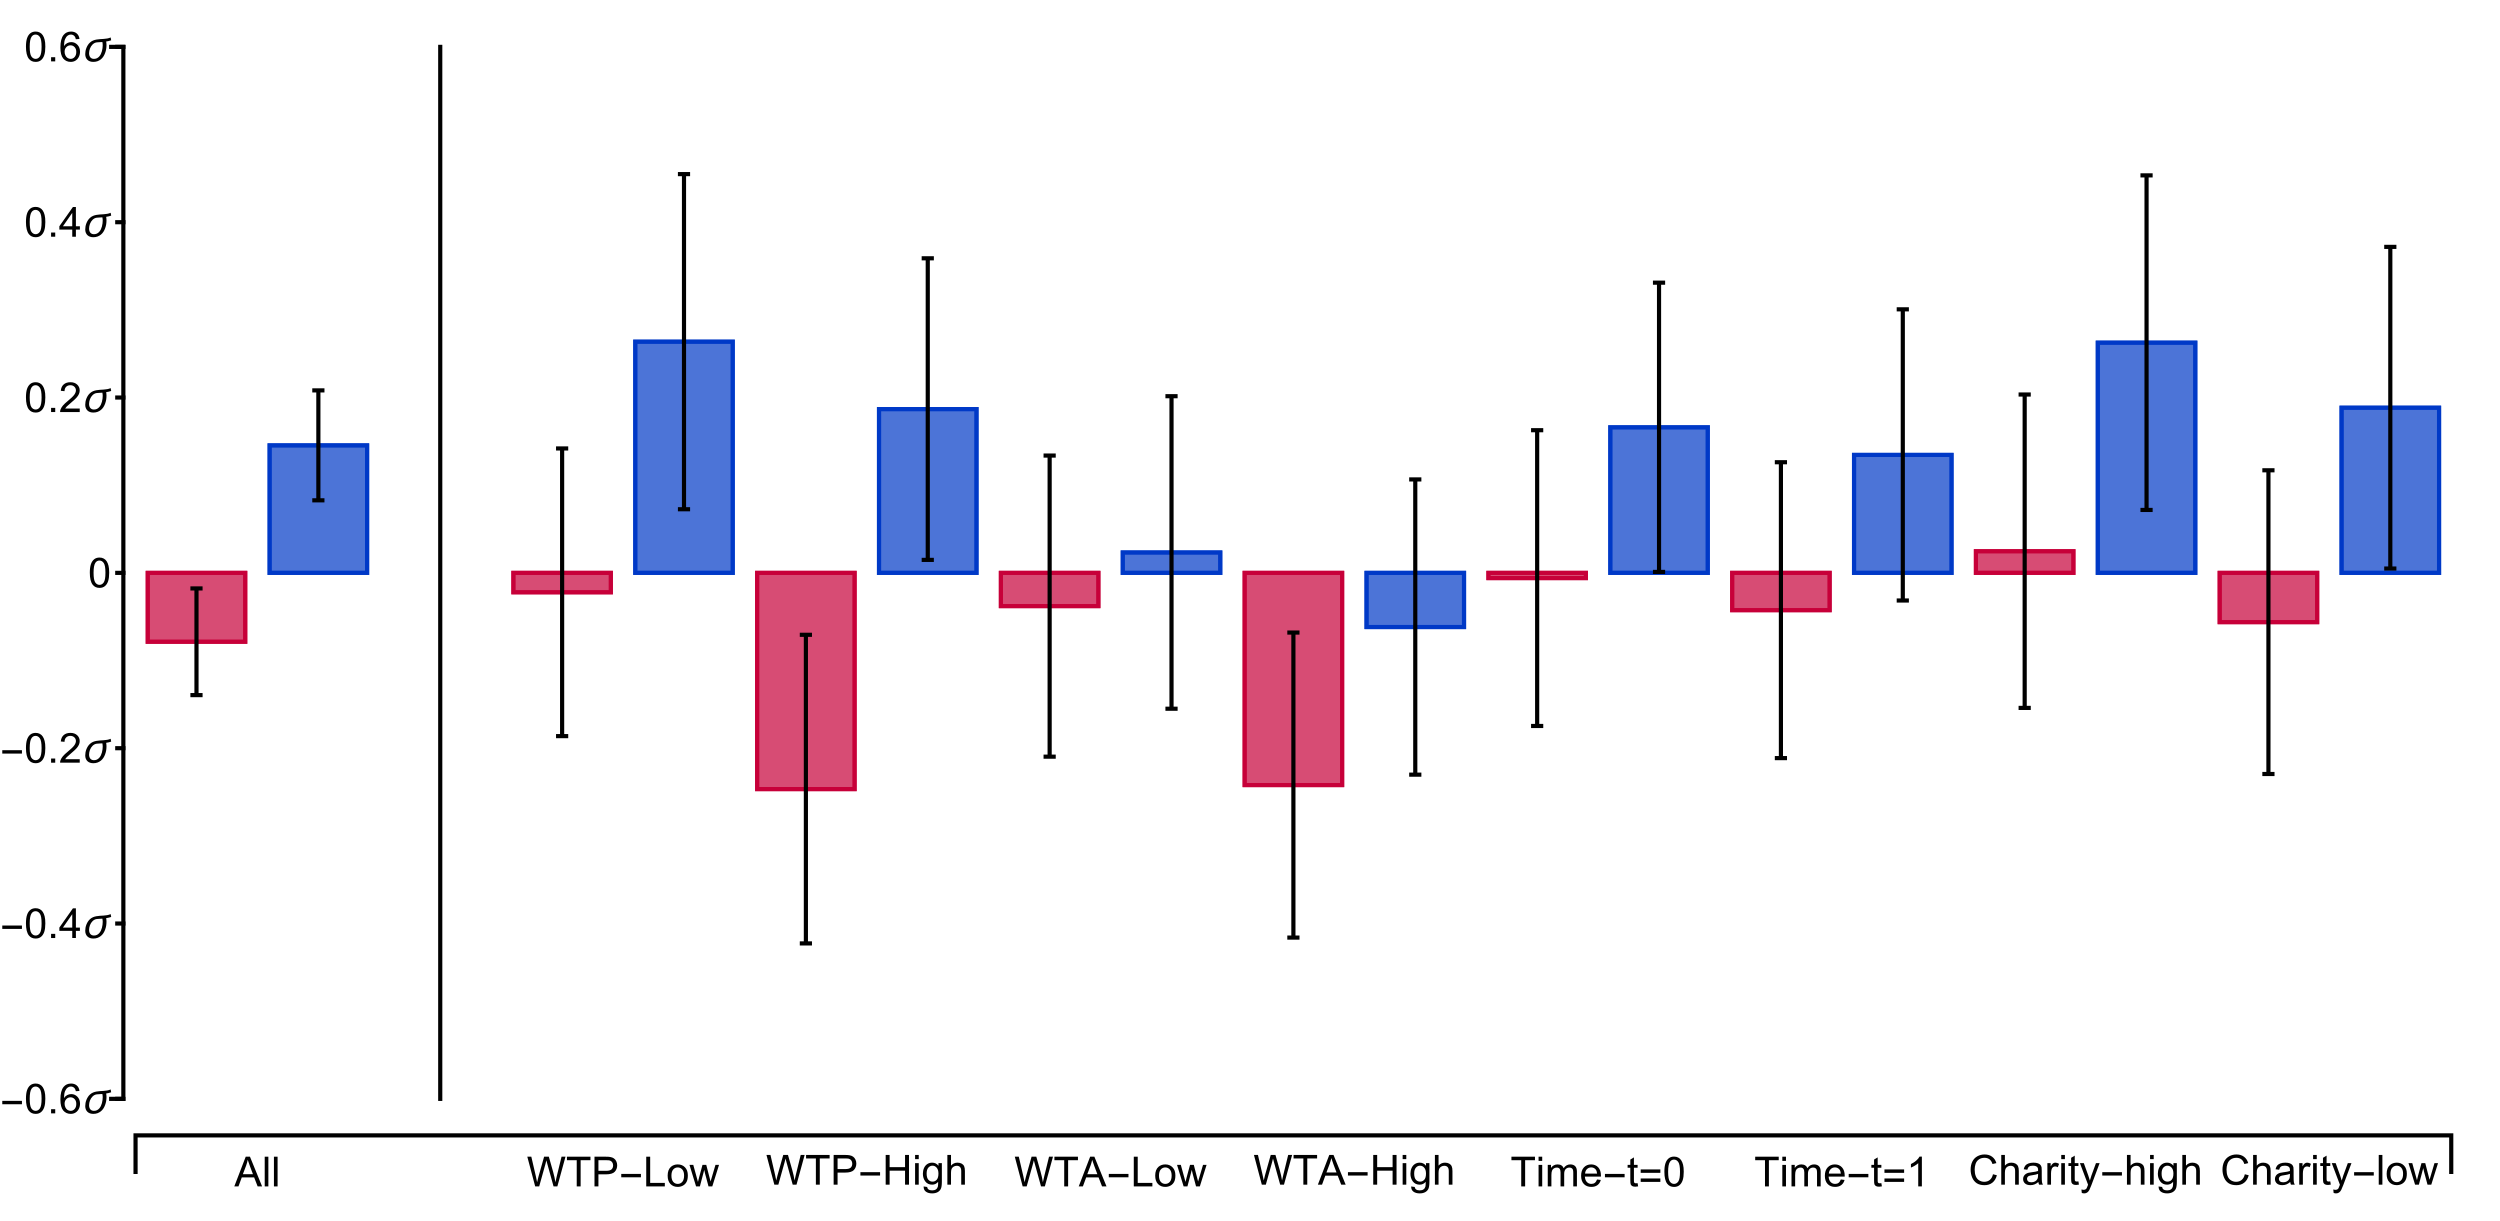 <?xml version="1.0" encoding="UTF-8"?>
<svg xmlns="http://www.w3.org/2000/svg" xmlns:xlink="http://www.w3.org/1999/xlink" width="1200pt" height="586pt" viewBox="0 0 1200 586" version="1.1">
<defs>
<g>
<symbol overflow="visible" id="glyph0-0">
<path style="stroke:none;" d="M 2.484 0 L 2.484 -12.453 L 12.453 -12.453 L 12.453 0 Z M 2.797 -0.312 L 12.141 -0.312 L 12.141 -12.141 L 2.797 -12.141 Z M 2.797 -0.312 "/>
</symbol>
<symbol overflow="visible" id="glyph0-1">
<path style="stroke:none;" d="M -0.031 0 L 5.453 -14.266 L 7.484 -14.266 L 13.312 0 L 11.172 0 L 9.5 -4.312 L 3.547 -4.312 L 1.969 0 Z M 4.078 -5.859 L 8.922 -5.859 L 7.438 -9.812 C 6.977 -11.008 6.641 -11.992 6.422 -12.766 C 6.234 -11.848 5.977 -10.938 5.656 -10.031 Z M 4.078 -5.859 "/>
</symbol>
<symbol overflow="visible" id="glyph0-2">
<path style="stroke:none;" d="M 1.281 0 L 1.281 -14.266 L 3.031 -14.266 L 3.031 0 Z M 1.281 0 "/>
</symbol>
<symbol overflow="visible" id="glyph0-3">
<path style="stroke:none;" d="M 4.031 0 L 0.25 -14.266 L 2.172 -14.266 L 4.344 -4.906 C 4.582 -3.926 4.785 -2.957 4.953 -2 C 5.316 -3.52 5.531 -4.395 5.594 -4.625 L 8.312 -14.266 L 10.578 -14.266 L 12.625 -7.047 C 13.133 -5.254 13.504 -3.57 13.734 -2 C 13.91 -2.895 14.145 -3.926 14.438 -5.094 L 16.688 -14.266 L 18.578 -14.266 L 14.672 0 L 12.844 0 L 9.844 -10.859 C 9.594 -11.773 9.441 -12.332 9.391 -12.531 C 9.242 -11.883 9.109 -11.328 8.984 -10.859 L 5.953 0 Z M 4.031 0 "/>
</symbol>
<symbol overflow="visible" id="glyph0-4">
<path style="stroke:none;" d="M 5.172 0 L 5.172 -12.578 L 0.469 -12.578 L 0.469 -14.266 L 11.766 -14.266 L 11.766 -12.578 L 7.047 -12.578 L 7.047 0 Z M 5.172 0 "/>
</symbol>
<symbol overflow="visible" id="glyph0-5">
<path style="stroke:none;" d="M 1.531 0 L 1.531 -14.266 L 6.922 -14.266 C 7.867 -14.266 8.586 -14.219 9.078 -14.125 C 9.785 -14.008 10.375 -13.785 10.844 -13.453 C 11.32 -13.129 11.703 -12.672 11.984 -12.078 C 12.273 -11.492 12.422 -10.848 12.422 -10.141 C 12.422 -8.922 12.035 -7.891 11.266 -7.047 C 10.492 -6.211 9.098 -5.797 7.078 -5.797 L 3.422 -5.797 L 3.422 0 Z M 3.422 -7.484 L 7.109 -7.484 C 8.328 -7.484 9.191 -7.707 9.703 -8.156 C 10.211 -8.613 10.469 -9.254 10.469 -10.078 C 10.469 -10.672 10.316 -11.18 10.016 -11.609 C 9.723 -12.035 9.328 -12.316 8.828 -12.453 C 8.516 -12.535 7.93 -12.578 7.078 -12.578 L 3.422 -12.578 Z M 3.422 -7.484 "/>
</symbol>
<symbol overflow="visible" id="glyph0-6">
<path style="stroke:none;" d="M 1.453 0 L 1.453 -14.266 L 3.344 -14.266 L 3.344 -1.688 L 10.375 -1.688 L 10.375 0 Z M 1.453 0 "/>
</symbol>
<symbol overflow="visible" id="glyph0-7">
<path style="stroke:none;" d="M 0.656 -5.172 C 0.656 -7.078 1.188 -8.492 2.25 -9.422 C 3.145 -10.18 4.227 -10.562 5.5 -10.562 C 6.926 -10.562 8.086 -10.094 8.984 -9.156 C 9.891 -8.227 10.344 -6.945 10.344 -5.312 C 10.344 -3.977 10.141 -2.93 9.734 -2.172 C 9.336 -1.41 8.758 -0.816 8 -0.391 C 7.238 0.023 6.406 0.234 5.5 0.234 C 4.062 0.234 2.895 -0.227 2 -1.156 C 1.102 -2.082 0.656 -3.422 0.656 -5.172 Z M 2.469 -5.172 C 2.469 -3.848 2.754 -2.852 3.328 -2.188 C 3.898 -1.531 4.625 -1.203 5.5 -1.203 C 6.375 -1.203 7.098 -1.531 7.672 -2.188 C 8.254 -2.852 8.547 -3.863 8.547 -5.219 C 8.547 -6.5 8.254 -7.469 7.672 -8.125 C 7.086 -8.781 6.363 -9.109 5.5 -9.109 C 4.625 -9.109 3.898 -8.781 3.328 -8.125 C 2.754 -7.477 2.469 -6.492 2.469 -5.172 Z M 2.469 -5.172 "/>
</symbol>
<symbol overflow="visible" id="glyph0-8">
<path style="stroke:none;" d="M 3.219 0 L 0.062 -10.328 L 1.875 -10.328 L 3.516 -4.375 L 4.125 -2.156 C 4.145 -2.258 4.32 -2.969 4.656 -4.281 L 6.297 -10.328 L 8.109 -10.328 L 9.656 -4.344 L 10.172 -2.359 L 10.766 -4.359 L 12.531 -10.328 L 14.234 -10.328 L 11 0 L 9.188 0 L 7.531 -6.188 L 7.141 -7.953 L 5.047 0 Z M 3.219 0 "/>
</symbol>
<symbol overflow="visible" id="glyph0-9">
<path style="stroke:none;" d="M 1.594 0 L 1.594 -14.266 L 3.484 -14.266 L 3.484 -8.406 L 10.891 -8.406 L 10.891 -14.266 L 12.781 -14.266 L 12.781 0 L 10.891 0 L 10.891 -6.719 L 3.484 -6.719 L 3.484 0 Z M 1.594 0 "/>
</symbol>
<symbol overflow="visible" id="glyph0-10">
<path style="stroke:none;" d="M 1.328 -12.25 L 1.328 -14.266 L 3.078 -14.266 L 3.078 -12.25 Z M 1.328 0 L 1.328 -10.328 L 3.078 -10.328 L 3.078 0 Z M 1.328 0 "/>
</symbol>
<symbol overflow="visible" id="glyph0-11">
<path style="stroke:none;" d="M 1 0.859 L 2.688 1.109 C 2.758 1.629 2.957 2.008 3.281 2.25 C 3.719 2.582 4.312 2.75 5.062 2.75 C 5.875 2.75 6.5 2.582 6.938 2.25 C 7.383 1.926 7.688 1.473 7.844 0.891 C 7.926 0.535 7.969 -0.211 7.969 -1.359 C 7.195 -0.453 6.242 0 5.109 0 C 3.691 0 2.594 -0.508 1.812 -1.531 C 1.031 -2.562 0.641 -3.789 0.641 -5.219 C 0.641 -6.207 0.816 -7.117 1.172 -7.953 C 1.535 -8.785 2.055 -9.426 2.734 -9.875 C 3.41 -10.332 4.203 -10.562 5.109 -10.562 C 6.336 -10.562 7.344 -10.066 8.125 -9.078 L 8.125 -10.328 L 9.75 -10.328 L 9.75 -1.406 C 9.75 0.207 9.582 1.348 9.25 2.016 C 8.926 2.691 8.41 3.223 7.703 3.609 C 6.992 3.992 6.117 4.188 5.078 4.188 C 3.848 4.188 2.852 3.91 2.094 3.359 C 1.332 2.805 0.969 1.973 1 0.859 Z M 2.438 -5.344 C 2.438 -3.988 2.707 -3 3.25 -2.375 C 3.789 -1.758 4.461 -1.453 5.266 -1.453 C 6.078 -1.453 6.754 -1.758 7.297 -2.375 C 7.836 -3 8.109 -3.973 8.109 -5.297 C 8.109 -6.555 7.828 -7.504 7.266 -8.141 C 6.711 -8.785 6.039 -9.109 5.25 -9.109 C 4.469 -9.109 3.801 -8.789 3.25 -8.156 C 2.707 -7.531 2.438 -6.594 2.438 -5.344 Z M 2.438 -5.344 "/>
</symbol>
<symbol overflow="visible" id="glyph0-12">
<path style="stroke:none;" d="M 1.312 0 L 1.312 -14.266 L 3.062 -14.266 L 3.062 -9.141 C 3.883 -10.086 4.914 -10.562 6.156 -10.562 C 6.926 -10.562 7.594 -10.41 8.156 -10.109 C 8.719 -9.805 9.117 -9.391 9.359 -8.859 C 9.609 -8.328 9.734 -7.555 9.734 -6.547 L 9.734 0 L 7.969 0 L 7.969 -6.547 C 7.969 -7.422 7.781 -8.055 7.406 -8.453 C 7.031 -8.859 6.492 -9.062 5.797 -9.062 C 5.273 -9.062 4.785 -8.926 4.328 -8.656 C 3.867 -8.383 3.539 -8.02 3.344 -7.562 C 3.156 -7.102 3.062 -6.469 3.062 -5.656 L 3.062 0 Z M 1.312 0 "/>
</symbol>
<symbol overflow="visible" id="glyph0-13">
<path style="stroke:none;" d="M 1.312 0 L 1.312 -10.328 L 2.875 -10.328 L 2.875 -8.875 C 3.195 -9.383 3.629 -9.789 4.172 -10.094 C 4.711 -10.406 5.328 -10.562 6.016 -10.562 C 6.773 -10.562 7.398 -10.398 7.891 -10.078 C 8.379 -9.766 8.727 -9.32 8.938 -8.75 C 9.75 -9.957 10.812 -10.562 12.125 -10.562 C 13.145 -10.562 13.93 -10.273 14.484 -9.703 C 15.035 -9.141 15.312 -8.27 15.312 -7.094 L 15.312 0 L 13.562 0 L 13.562 -6.5 C 13.562 -7.207 13.504 -7.711 13.391 -8.016 C 13.285 -8.328 13.082 -8.578 12.781 -8.766 C 12.477 -8.953 12.129 -9.047 11.734 -9.047 C 11.004 -9.047 10.398 -8.801 9.922 -8.312 C 9.441 -7.832 9.203 -7.062 9.203 -6 L 9.203 0 L 7.453 0 L 7.453 -6.719 C 7.453 -7.488 7.305 -8.066 7.016 -8.453 C 6.734 -8.848 6.27 -9.047 5.625 -9.047 C 5.133 -9.047 4.676 -8.914 4.25 -8.656 C 3.832 -8.395 3.531 -8.016 3.344 -7.516 C 3.156 -7.016 3.062 -6.297 3.062 -5.359 L 3.062 0 Z M 1.312 0 "/>
</symbol>
<symbol overflow="visible" id="glyph0-14">
<path style="stroke:none;" d="M 8.391 -3.328 L 10.188 -3.109 C 9.906 -2.047 9.379 -1.223 8.609 -0.641 C 7.836 -0.055 6.852 0.234 5.656 0.234 C 4.145 0.234 2.945 -0.227 2.062 -1.156 C 1.176 -2.094 0.734 -3.398 0.734 -5.078 C 0.734 -6.816 1.18 -8.164 2.078 -9.125 C 2.973 -10.082 4.129 -10.562 5.547 -10.562 C 6.93 -10.562 8.062 -10.094 8.938 -9.156 C 9.812 -8.219 10.25 -6.895 10.25 -5.188 C 10.25 -5.082 10.25 -4.926 10.25 -4.719 L 2.531 -4.719 C 2.602 -3.582 2.926 -2.711 3.5 -2.109 C 4.082 -1.504 4.801 -1.203 5.656 -1.203 C 6.301 -1.203 6.848 -1.367 7.297 -1.703 C 7.754 -2.047 8.117 -2.586 8.391 -3.328 Z M 2.641 -6.156 L 8.406 -6.156 C 8.32 -7.031 8.102 -7.68 7.75 -8.109 C 7.188 -8.785 6.461 -9.125 5.578 -9.125 C 4.773 -9.125 4.098 -8.852 3.547 -8.312 C 2.992 -7.781 2.691 -7.062 2.641 -6.156 Z M 2.641 -6.156 "/>
</symbol>
<symbol overflow="visible" id="glyph0-15">
<path style="stroke:none;" d="M 5.141 -1.562 L 5.391 -0.016 C 4.898 0.086 4.457 0.141 4.062 0.141 C 3.426 0.141 2.93 0.039 2.578 -0.156 C 2.234 -0.363 1.988 -0.629 1.844 -0.953 C 1.707 -1.285 1.641 -1.977 1.641 -3.031 L 1.641 -8.969 L 0.344 -8.969 L 0.344 -10.328 L 1.641 -10.328 L 1.641 -12.891 L 3.375 -13.938 L 3.375 -10.328 L 5.141 -10.328 L 5.141 -8.969 L 3.375 -8.969 L 3.375 -2.922 C 3.375 -2.422 3.406 -2.098 3.469 -1.953 C 3.531 -1.816 3.629 -1.707 3.766 -1.625 C 3.91 -1.539 4.113 -1.5 4.375 -1.5 C 4.562 -1.5 4.816 -1.52 5.141 -1.562 Z M 5.141 -1.562 "/>
</symbol>
<symbol overflow="visible" id="glyph0-16">
<path style="stroke:none;" d="M 0.828 -7.031 C 0.828 -8.719 1 -10.07 1.344 -11.094 C 1.695 -12.125 2.211 -12.914 2.891 -13.469 C 3.578 -14.031 4.441 -14.312 5.484 -14.312 C 6.242 -14.312 6.91 -14.156 7.484 -13.844 C 8.066 -13.539 8.547 -13.098 8.922 -12.516 C 9.297 -11.941 9.586 -11.238 9.797 -10.406 C 10.016 -9.57 10.125 -8.445 10.125 -7.031 C 10.125 -5.352 9.953 -4 9.609 -2.969 C 9.266 -1.945 8.75 -1.156 8.062 -0.594 C 7.383 -0.031 6.523 0.25 5.484 0.25 C 4.109 0.25 3.023 -0.242 2.234 -1.234 C 1.297 -2.422 0.828 -4.352 0.828 -7.031 Z M 2.625 -7.031 C 2.625 -4.688 2.895 -3.129 3.438 -2.359 C 3.988 -1.586 4.672 -1.203 5.484 -1.203 C 6.285 -1.203 6.957 -1.586 7.5 -2.359 C 8.051 -3.141 8.328 -4.695 8.328 -7.031 C 8.328 -9.375 8.051 -10.93 7.5 -11.703 C 6.957 -12.484 6.273 -12.875 5.453 -12.875 C 4.648 -12.875 4.008 -12.531 3.531 -11.844 C 2.926 -10.977 2.625 -9.375 2.625 -7.031 Z M 2.625 -7.031 "/>
</symbol>
<symbol overflow="visible" id="glyph0-17">
<path style="stroke:none;" d="M 7.422 0 L 5.672 0 L 5.672 -11.156 C 5.242 -10.75 4.688 -10.344 4 -9.938 C 3.32 -9.539 2.711 -9.242 2.172 -9.047 L 2.172 -10.734 C 3.148 -11.203 4.004 -11.758 4.734 -12.406 C 5.473 -13.062 5.992 -13.695 6.297 -14.312 L 7.422 -14.312 Z M 7.422 0 "/>
</symbol>
<symbol overflow="visible" id="glyph0-18">
<path style="stroke:none;" d="M 11.719 -5 L 13.594 -4.516 C 13.195 -2.973 12.484 -1.789 11.453 -0.969 C 10.43 -0.156 9.176 0.25 7.688 0.25 C 6.156 0.25 4.906 -0.062 3.938 -0.688 C 2.977 -1.32 2.25 -2.227 1.75 -3.406 C 1.25 -4.594 1 -5.867 1 -7.234 C 1 -8.723 1.281 -10.02 1.844 -11.125 C 2.406 -12.227 3.211 -13.066 4.266 -13.641 C 5.316 -14.211 6.469 -14.5 7.719 -14.5 C 9.145 -14.5 10.344 -14.133 11.312 -13.406 C 12.289 -12.688 12.973 -11.664 13.359 -10.344 L 11.5 -9.906 C 11.164 -10.945 10.68 -11.703 10.047 -12.172 C 9.422 -12.648 8.633 -12.891 7.688 -12.891 C 6.594 -12.891 5.676 -12.625 4.938 -12.094 C 4.195 -11.57 3.676 -10.867 3.375 -9.984 C 3.082 -9.098 2.938 -8.188 2.938 -7.25 C 2.938 -6.031 3.113 -4.969 3.469 -4.062 C 3.82 -3.164 4.367 -2.492 5.109 -2.047 C 5.859 -1.598 6.664 -1.375 7.531 -1.375 C 8.594 -1.375 9.488 -1.676 10.219 -2.281 C 10.957 -2.895 11.457 -3.801 11.719 -5 Z M 11.719 -5 "/>
</symbol>
<symbol overflow="visible" id="glyph0-19">
<path style="stroke:none;" d="M 8.047 -1.281 C 7.398 -0.727 6.773 -0.336 6.172 -0.109 C 5.578 0.117 4.938 0.234 4.25 0.234 C 3.113 0.234 2.238 -0.039 1.625 -0.594 C 1.02 -1.156 0.719 -1.863 0.719 -2.719 C 0.719 -3.227 0.832 -3.691 1.062 -4.109 C 1.289 -4.523 1.594 -4.859 1.969 -5.109 C 2.344 -5.367 2.766 -5.562 3.234 -5.688 C 3.578 -5.781 4.094 -5.867 4.781 -5.953 C 6.195 -6.117 7.238 -6.32 7.906 -6.562 C 7.914 -6.801 7.922 -6.953 7.922 -7.016 C 7.922 -7.723 7.754 -8.223 7.422 -8.516 C 6.973 -8.91 6.305 -9.109 5.422 -9.109 C 4.598 -9.109 3.988 -8.961 3.594 -8.672 C 3.207 -8.391 2.922 -7.883 2.734 -7.156 L 1.016 -7.391 C 1.172 -8.117 1.426 -8.707 1.781 -9.156 C 2.145 -9.602 2.66 -9.945 3.328 -10.188 C 4.004 -10.438 4.789 -10.562 5.688 -10.562 C 6.562 -10.562 7.273 -10.457 7.828 -10.25 C 8.379 -10.039 8.785 -9.781 9.047 -9.469 C 9.305 -9.156 9.488 -8.758 9.594 -8.281 C 9.645 -7.977 9.672 -7.438 9.672 -6.656 L 9.672 -4.328 C 9.672 -2.703 9.707 -1.672 9.781 -1.234 C 9.863 -0.805 10.016 -0.395 10.234 0 L 8.406 0 C 8.219 -0.363 8.098 -0.789 8.047 -1.281 Z M 7.906 -5.188 C 7.27 -4.926 6.316 -4.703 5.047 -4.516 C 4.328 -4.422 3.816 -4.305 3.516 -4.172 C 3.223 -4.047 2.992 -3.859 2.828 -3.609 C 2.672 -3.359 2.594 -3.078 2.594 -2.766 C 2.594 -2.305 2.766 -1.922 3.109 -1.609 C 3.461 -1.297 3.984 -1.141 4.672 -1.141 C 5.348 -1.141 5.945 -1.285 6.469 -1.578 C 6.988 -1.867 7.375 -2.273 7.625 -2.797 C 7.812 -3.191 7.906 -3.773 7.906 -4.547 Z M 7.906 -5.188 "/>
</symbol>
<symbol overflow="visible" id="glyph0-20">
<path style="stroke:none;" d="M 1.297 0 L 1.297 -10.328 L 2.875 -10.328 L 2.875 -8.766 C 3.27 -9.492 3.641 -9.973 3.984 -10.203 C 4.328 -10.441 4.703 -10.562 5.109 -10.562 C 5.691 -10.562 6.289 -10.375 6.906 -10 L 6.297 -8.375 C 5.867 -8.625 5.441 -8.75 5.016 -8.75 C 4.641 -8.75 4.297 -8.633 3.984 -8.406 C 3.68 -8.176 3.469 -7.859 3.344 -7.453 C 3.145 -6.828 3.047 -6.145 3.047 -5.406 L 3.047 0 Z M 1.297 0 "/>
</symbol>
<symbol overflow="visible" id="glyph0-21">
<path style="stroke:none;" d="M 1.234 3.984 L 1.047 2.328 C 1.422 2.43 1.754 2.484 2.047 2.484 C 2.43 2.484 2.738 2.414 2.969 2.281 C 3.207 2.156 3.398 1.977 3.547 1.75 C 3.66 1.57 3.836 1.141 4.078 0.453 C 4.117 0.348 4.172 0.203 4.234 0.016 L 0.328 -10.328 L 2.203 -10.328 L 4.359 -4.344 C 4.641 -3.582 4.891 -2.785 5.109 -1.953 C 5.305 -2.754 5.547 -3.539 5.828 -4.312 L 8.031 -10.328 L 9.781 -10.328 L 5.859 0.172 C 5.43 1.305 5.102 2.086 4.875 2.516 C 4.562 3.098 4.203 3.52 3.797 3.781 C 3.398 4.051 2.922 4.188 2.359 4.188 C 2.023 4.188 1.648 4.117 1.234 3.984 Z M 1.234 3.984 "/>
</symbol>
<symbol overflow="visible" id="glyph0-22">
<path style="stroke:none;" d="M 1.812 0 L 1.812 -2 L 3.797 -2 L 3.797 0 Z M 1.812 0 "/>
</symbol>
<symbol overflow="visible" id="glyph0-23">
<path style="stroke:none;" d="M 9.906 -10.766 L 8.172 -10.625 C 8.016 -11.312 7.797 -11.812 7.516 -12.125 C 7.035 -12.625 6.453 -12.875 5.766 -12.875 C 5.203 -12.875 4.711 -12.719 4.297 -12.406 C 3.742 -12.008 3.305 -11.426 2.984 -10.656 C 2.672 -9.883 2.504 -8.785 2.484 -7.359 C 2.91 -7.992 3.426 -8.469 4.031 -8.781 C 4.645 -9.094 5.285 -9.25 5.953 -9.25 C 7.117 -9.25 8.113 -8.816 8.938 -7.953 C 9.758 -7.098 10.172 -5.988 10.172 -4.625 C 10.172 -3.727 9.973 -2.895 9.578 -2.125 C 9.191 -1.363 8.66 -0.773 7.984 -0.359 C 7.316 0.047 6.555 0.25 5.703 0.25 C 4.242 0.25 3.051 -0.285 2.125 -1.359 C 1.207 -2.441 0.75 -4.211 0.75 -6.672 C 0.75 -9.43 1.258 -11.438 2.281 -12.688 C 3.164 -13.77 4.359 -14.312 5.859 -14.312 C 6.984 -14.312 7.906 -14 8.625 -13.375 C 9.344 -12.75 9.77 -11.879 9.906 -10.766 Z M 2.766 -4.625 C 2.766 -4.02 2.891 -3.441 3.141 -2.891 C 3.398 -2.336 3.758 -1.914 4.219 -1.625 C 4.676 -1.344 5.16 -1.203 5.672 -1.203 C 6.41 -1.203 7.047 -1.5 7.578 -2.094 C 8.109 -2.688 8.375 -3.492 8.375 -4.516 C 8.375 -5.504 8.109 -6.281 7.578 -6.844 C 7.055 -7.414 6.398 -7.703 5.609 -7.703 C 4.816 -7.703 4.145 -7.414 3.594 -6.844 C 3.039 -6.281 2.766 -5.539 2.766 -4.625 Z M 2.766 -4.625 "/>
</symbol>
<symbol overflow="visible" id="glyph0-24">
<path style="stroke:none;" d="M 6.438 0 L 6.438 -3.422 L 0.25 -3.422 L 0.25 -5.016 L 6.766 -14.266 L 8.188 -14.266 L 8.188 -5.016 L 10.109 -5.016 L 10.109 -3.422 L 8.188 -3.422 L 8.188 0 Z M 6.438 -5.016 L 6.438 -11.453 L 1.969 -5.016 Z M 6.438 -5.016 "/>
</symbol>
<symbol overflow="visible" id="glyph0-25">
<path style="stroke:none;" d="M 10.031 -1.688 L 10.031 0 L 0.609 0 C 0.586 -0.414 0.656 -0.82 0.812 -1.219 C 1.051 -1.852 1.43 -2.484 1.953 -3.109 C 2.484 -3.734 3.25 -4.453 4.25 -5.266 C 5.801 -6.535 6.848 -7.539 7.391 -8.281 C 7.93 -9.031 8.203 -9.738 8.203 -10.406 C 8.203 -11.094 7.953 -11.676 7.453 -12.156 C 6.961 -12.633 6.32 -12.875 5.531 -12.875 C 4.688 -12.875 4.008 -12.617 3.5 -12.109 C 3 -11.609 2.742 -10.91 2.734 -10.016 L 0.938 -10.188 C 1.062 -11.531 1.523 -12.551 2.328 -13.25 C 3.129 -13.957 4.207 -14.312 5.562 -14.312 C 6.926 -14.312 8.008 -13.93 8.812 -13.172 C 9.613 -12.422 10.016 -11.484 10.016 -10.359 C 10.016 -9.785 9.895 -9.223 9.656 -8.672 C 9.426 -8.117 9.039 -7.535 8.5 -6.922 C 7.957 -6.316 7.055 -5.484 5.797 -4.422 C 4.742 -3.547 4.066 -2.945 3.766 -2.625 C 3.473 -2.312 3.227 -2 3.031 -1.688 Z M 10.031 -1.688 "/>
</symbol>
<symbol overflow="visible" id="glyph1-0">
<path style="stroke:none;" d="M 1.25 0 L 1.25 -15.938 L 8.719 -15.938 L 8.719 0 Z M 2.484 -1.25 L 7.469 -1.25 L 7.469 -14.688 L 2.484 -14.688 Z M 2.484 -1.25 "/>
</symbol>
<symbol overflow="visible" id="glyph1-1">
<path style="stroke:none;" d="M 10.531 -4.375 L 1.094 -4.375 L 1.094 -6 L 10.531 -6 Z M 10.531 -4.375 "/>
</symbol>
<symbol overflow="visible" id="glyph1-2">
<path style="stroke:none;" d="M 10.531 -6.516 L 1.094 -6.516 L 1.094 -8.156 L 10.531 -8.156 Z M 10.531 -2.172 L 1.094 -2.172 L 1.094 -3.812 L 10.531 -3.812 Z M 10.531 -2.172 "/>
</symbol>
<symbol overflow="visible" id="glyph1-3">
<path style="stroke:none;" d="M 14.047 -10.109 C 13.242 -9.848 12.441 -9.66 11.641 -9.547 C 11.691 -9.273 11.727 -9 11.75 -8.719 C 11.781 -8.438 11.797 -8.156 11.797 -7.875 C 11.797 -7.219 11.742 -6.562 11.641 -5.906 C 11.535 -5.258 11.367 -4.633 11.141 -4.031 C 10.922 -3.426 10.645 -2.863 10.312 -2.344 C 9.977 -1.82 9.57 -1.367 9.094 -0.984 C 8.625 -0.609 8.086 -0.305 7.484 -0.078 C 6.879 0.141 6.207 0.25 5.469 0.25 C 4.883 0.25 4.352 0.164 3.875 0 C 3.406 -0.164 3 -0.41 2.656 -0.734 C 2.32 -1.055 2.062 -1.445 1.875 -1.906 C 1.688 -2.363 1.594 -2.891 1.594 -3.484 C 1.594 -3.984 1.641 -4.488 1.734 -5 C 1.836 -5.52 1.984 -6.02 2.172 -6.5 C 2.367 -6.988 2.609 -7.453 2.891 -7.891 C 3.172 -8.328 3.5 -8.711 3.875 -9.047 C 4.332 -9.461 4.82 -9.781 5.344 -10 C 5.875 -10.219 6.414 -10.375 6.969 -10.469 C 7.531 -10.57 8.098 -10.641 8.672 -10.672 C 9.254 -10.703 9.836 -10.738 10.422 -10.781 C 11.004 -10.82 11.578 -10.891 12.141 -10.984 C 12.711 -11.078 13.266 -11.242 13.797 -11.484 Z M 9.984 -7.766 C 9.984 -8.023 9.969 -8.285 9.938 -8.547 C 9.914 -8.805 9.875 -9.055 9.812 -9.297 C 9.363 -9.266 8.922 -9.238 8.484 -9.219 C 8.047 -9.207 7.602 -9.176 7.156 -9.125 C 6.758 -9.082 6.391 -8.973 6.047 -8.797 C 5.711 -8.617 5.406 -8.395 5.125 -8.125 C 4.852 -7.863 4.609 -7.562 4.391 -7.219 C 4.18 -6.883 4.004 -6.531 3.859 -6.156 C 3.723 -5.789 3.617 -5.414 3.547 -5.031 C 3.473 -4.645 3.438 -4.27 3.438 -3.906 C 3.438 -3.531 3.484 -3.176 3.578 -2.844 C 3.672 -2.52 3.812 -2.234 4 -1.984 C 4.195 -1.742 4.441 -1.551 4.734 -1.406 C 5.035 -1.27 5.383 -1.203 5.781 -1.203 C 6.312 -1.203 6.785 -1.301 7.203 -1.5 C 7.617 -1.707 7.984 -1.984 8.297 -2.328 C 8.609 -2.672 8.875 -3.066 9.094 -3.516 C 9.312 -3.973 9.484 -4.441 9.609 -4.922 C 9.742 -5.41 9.836 -5.898 9.891 -6.391 C 9.953 -6.879 9.984 -7.336 9.984 -7.766 Z M 9.984 -7.766 "/>
</symbol>
</g>
</defs>
<g id="surface203">
<path style="fill:none;stroke-width:2;stroke-linecap:square;stroke-linejoin:miter;stroke:rgb(0%,0%,0%);stroke-opacity:1;stroke-miterlimit:3.25;" d="M 65.062 562.52 L 65.062 544.984 L 1176.598 544.984 L 1176.598 562.52 "/>
<path style="fill:none;stroke-width:2;stroke-linecap:square;stroke-linejoin:miter;stroke:rgb(0%,0%,0%);stroke-opacity:1;stroke-miterlimit:3.25;" d="M 53.363 527.453 L 59.211 527.453 L 59.211 22.5 L 53.363 22.5 "/>
<path style="fill:none;stroke-width:2;stroke-linecap:square;stroke-linejoin:miter;stroke:rgb(0%,0%,0%);stroke-opacity:1;stroke-miterlimit:3.25;" d="M 211.316 527.453 L 211.316 22.5 "/>
<path style="fill:none;stroke-width:2;stroke-linecap:square;stroke-linejoin:miter;stroke:rgb(0%,0%,0%);stroke-opacity:1;stroke-miterlimit:3.25;" d="M 56.289 274.977 L 59.211 274.977 "/>
<path style="fill:none;stroke-width:2;stroke-linecap:square;stroke-linejoin:miter;stroke:rgb(0%,0%,0%);stroke-opacity:1;stroke-miterlimit:3.25;" d="M 56.289 527.453 L 59.211 527.453 "/>
<path style="fill:none;stroke-width:2;stroke-linecap:square;stroke-linejoin:miter;stroke:rgb(0%,0%,0%);stroke-opacity:1;stroke-miterlimit:3.25;" d="M 56.289 22.5 L 59.211 22.5 "/>
<path style="fill:none;stroke-width:2;stroke-linecap:square;stroke-linejoin:miter;stroke:rgb(0%,0%,0%);stroke-opacity:1;stroke-miterlimit:3.25;" d="M 56.289 443.293 L 59.211 443.293 "/>
<path style="fill:none;stroke-width:2;stroke-linecap:square;stroke-linejoin:miter;stroke:rgb(0%,0%,0%);stroke-opacity:1;stroke-miterlimit:3.25;" d="M 56.289 106.66 L 59.211 106.66 "/>
<path style="fill:none;stroke-width:2;stroke-linecap:square;stroke-linejoin:miter;stroke:rgb(0%,0%,0%);stroke-opacity:1;stroke-miterlimit:3.25;" d="M 56.289 359.137 L 59.211 359.137 "/>
<path style="fill:none;stroke-width:2;stroke-linecap:square;stroke-linejoin:miter;stroke:rgb(0%,0%,0%);stroke-opacity:1;stroke-miterlimit:3.25;" d="M 56.289 190.816 L 59.211 190.816 "/>
<path style="fill-rule:nonzero;fill:rgb(78.038%,0%,22.353%);fill-opacity:0.7;stroke-width:2;stroke-linecap:square;stroke-linejoin:miter;stroke:rgb(78.038%,0%,22.353%);stroke-opacity:0.7;stroke-miterlimit:3.25;" d="M 70.914 274.977 L 70.914 308.051 L 117.715 308.051 L 117.715 274.977 Z M 70.914 274.977 "/>
<path style="fill:none;stroke-width:2;stroke-linecap:square;stroke-linejoin:miter;stroke:rgb(78.038%,0%,22.353%);stroke-opacity:1;stroke-miterlimit:3.25;" d="M 70.914 274.977 L 70.914 308.051 L 117.715 308.051 L 117.715 274.977 Z M 70.914 274.977 "/>
<path style="fill:none;stroke-width:2;stroke-linecap:butt;stroke-linejoin:miter;stroke:rgb(0%,0%,0%);stroke-opacity:1;stroke-miterlimit:3.25;" d="M 91.391 333.656 L 97.238 333.656 "/>
<path style="fill:none;stroke-width:2;stroke-linecap:butt;stroke-linejoin:miter;stroke:rgb(0%,0%,0%);stroke-opacity:1;stroke-miterlimit:3.25;" d="M 91.391 282.449 L 97.238 282.449 "/>
<path style="fill:none;stroke-width:2;stroke-linecap:butt;stroke-linejoin:miter;stroke:rgb(0%,0%,0%);stroke-opacity:1;stroke-miterlimit:3.25;" d="M 94.312 282.449 L 94.312 333.656 "/>
<path style="fill-rule:nonzero;fill:rgb(78.038%,0%,22.353%);fill-opacity:0.7;stroke-width:2;stroke-linecap:butt;stroke-linejoin:miter;stroke:rgb(78.038%,0%,22.353%);stroke-opacity:0.7;stroke-miterlimit:3.25;" d="M 246.418 274.977 L 246.418 284.297 L 293.219 284.297 L 293.219 274.977 Z M 246.418 274.977 "/>
<path style="fill:none;stroke-width:2;stroke-linecap:square;stroke-linejoin:miter;stroke:rgb(78.038%,0%,22.353%);stroke-opacity:1;stroke-miterlimit:3.25;" d="M 246.418 274.977 L 246.418 284.297 L 293.219 284.297 L 293.219 274.977 Z M 246.418 274.977 "/>
<path style="fill:none;stroke-width:2;stroke-linecap:butt;stroke-linejoin:miter;stroke:rgb(0%,0%,0%);stroke-opacity:1;stroke-miterlimit:3.25;" d="M 266.895 353.34 L 272.746 353.34 "/>
<path style="fill:none;stroke-width:2;stroke-linecap:butt;stroke-linejoin:miter;stroke:rgb(0%,0%,0%);stroke-opacity:1;stroke-miterlimit:3.25;" d="M 266.895 215.258 L 272.746 215.258 "/>
<path style="fill:none;stroke-width:2;stroke-linecap:butt;stroke-linejoin:miter;stroke:rgb(0%,0%,0%);stroke-opacity:1;stroke-miterlimit:3.25;" d="M 269.82 215.258 L 269.82 353.34 "/>
<path style="fill-rule:nonzero;fill:rgb(78.038%,0%,22.353%);fill-opacity:0.7;stroke-width:2;stroke-linecap:butt;stroke-linejoin:miter;stroke:rgb(78.038%,0%,22.353%);stroke-opacity:0.7;stroke-miterlimit:3.25;" d="M 363.422 274.977 L 363.422 378.77 L 410.223 378.77 L 410.223 274.977 Z M 363.422 274.977 "/>
<path style="fill:none;stroke-width:2;stroke-linecap:square;stroke-linejoin:miter;stroke:rgb(78.038%,0%,22.353%);stroke-opacity:1;stroke-miterlimit:3.25;" d="M 363.422 274.977 L 363.422 378.77 L 410.223 378.77 L 410.223 274.977 Z M 363.422 274.977 "/>
<path style="fill:none;stroke-width:2;stroke-linecap:butt;stroke-linejoin:miter;stroke:rgb(0%,0%,0%);stroke-opacity:1;stroke-miterlimit:3.25;" d="M 383.898 452.84 L 389.75 452.84 "/>
<path style="fill:none;stroke-width:2;stroke-linecap:butt;stroke-linejoin:miter;stroke:rgb(0%,0%,0%);stroke-opacity:1;stroke-miterlimit:3.25;" d="M 383.898 304.703 L 389.75 304.703 "/>
<path style="fill:none;stroke-width:2;stroke-linecap:butt;stroke-linejoin:miter;stroke:rgb(0%,0%,0%);stroke-opacity:1;stroke-miterlimit:3.25;" d="M 386.824 304.703 L 386.824 452.84 "/>
<path style="fill-rule:nonzero;fill:rgb(78.038%,0%,22.353%);fill-opacity:0.7;stroke-width:2;stroke-linecap:butt;stroke-linejoin:miter;stroke:rgb(78.038%,0%,22.353%);stroke-opacity:0.7;stroke-miterlimit:3.25;" d="M 480.426 274.977 L 480.426 290.934 L 527.227 290.934 L 527.227 274.977 Z M 480.426 274.977 "/>
<path style="fill:none;stroke-width:2;stroke-linecap:square;stroke-linejoin:miter;stroke:rgb(78.038%,0%,22.353%);stroke-opacity:1;stroke-miterlimit:3.25;" d="M 480.426 274.977 L 480.426 290.934 L 527.227 290.934 L 527.227 274.977 Z M 480.426 274.977 "/>
<path style="fill:none;stroke-width:2;stroke-linecap:butt;stroke-linejoin:miter;stroke:rgb(0%,0%,0%);stroke-opacity:1;stroke-miterlimit:3.25;" d="M 500.902 363.199 L 506.754 363.199 "/>
<path style="fill:none;stroke-width:2;stroke-linecap:butt;stroke-linejoin:miter;stroke:rgb(0%,0%,0%);stroke-opacity:1;stroke-miterlimit:3.25;" d="M 500.902 218.668 L 506.754 218.668 "/>
<path style="fill:none;stroke-width:2;stroke-linecap:butt;stroke-linejoin:miter;stroke:rgb(0%,0%,0%);stroke-opacity:1;stroke-miterlimit:3.25;" d="M 503.828 218.668 L 503.828 363.199 "/>
<path style="fill-rule:nonzero;fill:rgb(78.038%,0%,22.353%);fill-opacity:0.7;stroke-width:2;stroke-linecap:butt;stroke-linejoin:miter;stroke:rgb(78.038%,0%,22.353%);stroke-opacity:0.7;stroke-miterlimit:3.25;" d="M 597.43 274.977 L 597.43 376.836 L 644.23 376.836 L 644.23 274.977 Z M 597.43 274.977 "/>
<path style="fill:none;stroke-width:2;stroke-linecap:square;stroke-linejoin:miter;stroke:rgb(78.038%,0%,22.353%);stroke-opacity:1;stroke-miterlimit:3.25;" d="M 597.43 274.977 L 597.43 376.836 L 644.23 376.836 L 644.23 274.977 Z M 597.43 274.977 "/>
<path style="fill:none;stroke-width:2;stroke-linecap:butt;stroke-linejoin:miter;stroke:rgb(0%,0%,0%);stroke-opacity:1;stroke-miterlimit:3.25;" d="M 617.906 450.043 L 623.758 450.043 "/>
<path style="fill:none;stroke-width:2;stroke-linecap:butt;stroke-linejoin:miter;stroke:rgb(0%,0%,0%);stroke-opacity:1;stroke-miterlimit:3.25;" d="M 617.906 303.629 L 623.758 303.629 "/>
<path style="fill:none;stroke-width:2;stroke-linecap:butt;stroke-linejoin:miter;stroke:rgb(0%,0%,0%);stroke-opacity:1;stroke-miterlimit:3.25;" d="M 620.832 303.629 L 620.832 450.043 "/>
<path style="fill-rule:nonzero;fill:rgb(78.038%,0%,22.353%);fill-opacity:0.7;stroke-width:2;stroke-linecap:butt;stroke-linejoin:miter;stroke:rgb(78.038%,0%,22.353%);stroke-opacity:0.7;stroke-miterlimit:3.25;" d="M 714.434 274.977 L 714.434 277.484 L 761.234 277.484 L 761.234 274.977 Z M 714.434 274.977 "/>
<path style="fill:none;stroke-width:2;stroke-linecap:square;stroke-linejoin:miter;stroke:rgb(78.038%,0%,22.353%);stroke-opacity:1;stroke-miterlimit:3.25;" d="M 714.434 274.977 L 714.434 277.484 L 761.234 277.484 L 761.234 274.977 Z M 714.434 274.977 "/>
<path style="fill:none;stroke-width:2;stroke-linecap:butt;stroke-linejoin:miter;stroke:rgb(0%,0%,0%);stroke-opacity:1;stroke-miterlimit:3.25;" d="M 734.91 348.469 L 740.762 348.469 "/>
<path style="fill:none;stroke-width:2;stroke-linecap:butt;stroke-linejoin:miter;stroke:rgb(0%,0%,0%);stroke-opacity:1;stroke-miterlimit:3.25;" d="M 734.91 206.5 L 740.762 206.5 "/>
<path style="fill:none;stroke-width:2;stroke-linecap:butt;stroke-linejoin:miter;stroke:rgb(0%,0%,0%);stroke-opacity:1;stroke-miterlimit:3.25;" d="M 737.836 206.5 L 737.836 348.469 "/>
<path style="fill-rule:nonzero;fill:rgb(78.038%,0%,22.353%);fill-opacity:0.7;stroke-width:2;stroke-linecap:butt;stroke-linejoin:miter;stroke:rgb(78.038%,0%,22.353%);stroke-opacity:0.7;stroke-miterlimit:3.25;" d="M 831.438 274.977 L 831.438 292.883 L 878.238 292.883 L 878.238 274.977 Z M 831.438 274.977 "/>
<path style="fill:none;stroke-width:2;stroke-linecap:square;stroke-linejoin:miter;stroke:rgb(78.038%,0%,22.353%);stroke-opacity:1;stroke-miterlimit:3.25;" d="M 831.438 274.977 L 831.438 292.883 L 878.238 292.883 L 878.238 274.977 Z M 831.438 274.977 "/>
<path style="fill:none;stroke-width:2;stroke-linecap:butt;stroke-linejoin:miter;stroke:rgb(0%,0%,0%);stroke-opacity:1;stroke-miterlimit:3.25;" d="M 851.914 363.895 L 857.766 363.895 "/>
<path style="fill:none;stroke-width:2;stroke-linecap:butt;stroke-linejoin:miter;stroke:rgb(0%,0%,0%);stroke-opacity:1;stroke-miterlimit:3.25;" d="M 851.914 221.871 L 857.766 221.871 "/>
<path style="fill:none;stroke-width:2;stroke-linecap:butt;stroke-linejoin:miter;stroke:rgb(0%,0%,0%);stroke-opacity:1;stroke-miterlimit:3.25;" d="M 854.84 221.871 L 854.84 363.895 "/>
<path style="fill-rule:nonzero;fill:rgb(78.038%,0%,22.353%);fill-opacity:0.7;stroke-width:2;stroke-linecap:butt;stroke-linejoin:miter;stroke:rgb(78.038%,0%,22.353%);stroke-opacity:0.7;stroke-miterlimit:3.25;" d="M 948.441 274.977 L 948.441 264.582 L 995.242 264.582 L 995.242 274.977 Z M 948.441 274.977 "/>
<path style="fill:none;stroke-width:2;stroke-linecap:square;stroke-linejoin:miter;stroke:rgb(78.038%,0%,22.353%);stroke-opacity:1;stroke-miterlimit:3.25;" d="M 948.441 274.977 L 948.441 264.582 L 995.242 264.582 L 995.242 274.977 Z M 948.441 274.977 "/>
<path style="fill:none;stroke-width:2;stroke-linecap:butt;stroke-linejoin:miter;stroke:rgb(0%,0%,0%);stroke-opacity:1;stroke-miterlimit:3.25;" d="M 968.918 339.793 L 974.77 339.793 "/>
<path style="fill:none;stroke-width:2;stroke-linecap:butt;stroke-linejoin:miter;stroke:rgb(0%,0%,0%);stroke-opacity:1;stroke-miterlimit:3.25;" d="M 968.918 189.367 L 974.77 189.367 "/>
<path style="fill:none;stroke-width:2;stroke-linecap:butt;stroke-linejoin:miter;stroke:rgb(0%,0%,0%);stroke-opacity:1;stroke-miterlimit:3.25;" d="M 971.844 189.367 L 971.844 339.793 "/>
<path style="fill-rule:nonzero;fill:rgb(78.038%,0%,22.353%);fill-opacity:0.7;stroke-width:2;stroke-linecap:butt;stroke-linejoin:miter;stroke:rgb(78.038%,0%,22.353%);stroke-opacity:0.7;stroke-miterlimit:3.25;" d="M 1065.445 274.977 L 1065.445 298.629 L 1112.246 298.629 L 1112.246 274.977 Z M 1065.445 274.977 "/>
<path style="fill:none;stroke-width:2;stroke-linecap:square;stroke-linejoin:miter;stroke:rgb(78.038%,0%,22.353%);stroke-opacity:1;stroke-miterlimit:3.25;" d="M 1065.445 274.977 L 1065.445 298.629 L 1112.246 298.629 L 1112.246 274.977 Z M 1065.445 274.977 "/>
<path style="fill:none;stroke-width:2;stroke-linecap:butt;stroke-linejoin:miter;stroke:rgb(0%,0%,0%);stroke-opacity:1;stroke-miterlimit:3.25;" d="M 1085.922 371.52 L 1091.77 371.52 "/>
<path style="fill:none;stroke-width:2;stroke-linecap:butt;stroke-linejoin:miter;stroke:rgb(0%,0%,0%);stroke-opacity:1;stroke-miterlimit:3.25;" d="M 1085.922 225.738 L 1091.77 225.738 "/>
<path style="fill:none;stroke-width:2;stroke-linecap:butt;stroke-linejoin:miter;stroke:rgb(0%,0%,0%);stroke-opacity:1;stroke-miterlimit:3.25;" d="M 1088.848 225.738 L 1088.848 371.52 "/>
<path style="fill-rule:nonzero;fill:rgb(0%,22.353%,78.038%);fill-opacity:0.7;stroke-width:2;stroke-linecap:butt;stroke-linejoin:miter;stroke:rgb(0%,22.353%,78.038%);stroke-opacity:0.7;stroke-miterlimit:3.25;" d="M 129.414 274.977 L 129.414 213.77 L 176.215 213.77 L 176.215 274.977 Z M 129.414 274.977 "/>
<path style="fill:none;stroke-width:2;stroke-linecap:square;stroke-linejoin:miter;stroke:rgb(0%,22.353%,78.038%);stroke-opacity:1;stroke-miterlimit:3.25;" d="M 129.414 274.977 L 129.414 213.77 L 176.215 213.77 L 176.215 274.977 Z M 129.414 274.977 "/>
<path style="fill:none;stroke-width:2;stroke-linecap:butt;stroke-linejoin:miter;stroke:rgb(0%,0%,0%);stroke-opacity:1;stroke-miterlimit:3.25;" d="M 149.891 240.156 L 155.742 240.156 "/>
<path style="fill:none;stroke-width:2;stroke-linecap:butt;stroke-linejoin:miter;stroke:rgb(0%,0%,0%);stroke-opacity:1;stroke-miterlimit:3.25;" d="M 149.891 187.387 L 155.742 187.387 "/>
<path style="fill:none;stroke-width:2;stroke-linecap:butt;stroke-linejoin:miter;stroke:rgb(0%,0%,0%);stroke-opacity:1;stroke-miterlimit:3.25;" d="M 152.816 187.387 L 152.816 240.156 "/>
<path style="fill-rule:nonzero;fill:rgb(0%,22.353%,78.038%);fill-opacity:0.7;stroke-width:2;stroke-linecap:butt;stroke-linejoin:miter;stroke:rgb(0%,22.353%,78.038%);stroke-opacity:0.7;stroke-miterlimit:3.25;" d="M 304.922 274.977 L 304.922 164.008 L 351.723 164.008 L 351.723 274.977 Z M 304.922 274.977 "/>
<path style="fill:none;stroke-width:2;stroke-linecap:square;stroke-linejoin:miter;stroke:rgb(0%,22.353%,78.038%);stroke-opacity:1;stroke-miterlimit:3.25;" d="M 304.922 274.977 L 304.922 164.008 L 351.723 164.008 L 351.723 274.977 Z M 304.922 274.977 "/>
<path style="fill:none;stroke-width:2;stroke-linecap:butt;stroke-linejoin:miter;stroke:rgb(0%,0%,0%);stroke-opacity:1;stroke-miterlimit:3.25;" d="M 325.395 244.438 L 331.246 244.438 "/>
<path style="fill:none;stroke-width:2;stroke-linecap:butt;stroke-linejoin:miter;stroke:rgb(0%,0%,0%);stroke-opacity:1;stroke-miterlimit:3.25;" d="M 325.395 83.574 L 331.246 83.574 "/>
<path style="fill:none;stroke-width:2;stroke-linecap:butt;stroke-linejoin:miter;stroke:rgb(0%,0%,0%);stroke-opacity:1;stroke-miterlimit:3.25;" d="M 328.32 83.574 L 328.32 244.438 "/>
<path style="fill-rule:nonzero;fill:rgb(0%,22.353%,78.038%);fill-opacity:0.7;stroke-width:2;stroke-linecap:butt;stroke-linejoin:miter;stroke:rgb(0%,22.353%,78.038%);stroke-opacity:0.7;stroke-miterlimit:3.25;" d="M 421.926 274.977 L 421.926 196.367 L 468.727 196.367 L 468.727 274.977 Z M 421.926 274.977 "/>
<path style="fill:none;stroke-width:2;stroke-linecap:square;stroke-linejoin:miter;stroke:rgb(0%,22.353%,78.038%);stroke-opacity:1;stroke-miterlimit:3.25;" d="M 421.926 274.977 L 421.926 196.367 L 468.727 196.367 L 468.727 274.977 Z M 421.926 274.977 "/>
<path style="fill:none;stroke-width:2;stroke-linecap:butt;stroke-linejoin:miter;stroke:rgb(0%,0%,0%);stroke-opacity:1;stroke-miterlimit:3.25;" d="M 442.398 268.746 L 448.25 268.746 "/>
<path style="fill:none;stroke-width:2;stroke-linecap:butt;stroke-linejoin:miter;stroke:rgb(0%,0%,0%);stroke-opacity:1;stroke-miterlimit:3.25;" d="M 442.398 123.984 L 448.25 123.984 "/>
<path style="fill:none;stroke-width:2;stroke-linecap:butt;stroke-linejoin:miter;stroke:rgb(0%,0%,0%);stroke-opacity:1;stroke-miterlimit:3.25;" d="M 445.324 123.984 L 445.324 268.746 "/>
<path style="fill-rule:nonzero;fill:rgb(0%,22.353%,78.038%);fill-opacity:0.7;stroke-width:2;stroke-linecap:butt;stroke-linejoin:miter;stroke:rgb(0%,22.353%,78.038%);stroke-opacity:0.7;stroke-miterlimit:3.25;" d="M 538.93 274.977 L 538.93 265.18 L 585.73 265.18 L 585.73 274.977 Z M 538.93 274.977 "/>
<path style="fill:none;stroke-width:2;stroke-linecap:square;stroke-linejoin:miter;stroke:rgb(0%,22.353%,78.038%);stroke-opacity:1;stroke-miterlimit:3.25;" d="M 538.93 274.977 L 538.93 265.18 L 585.73 265.18 L 585.73 274.977 Z M 538.93 274.977 "/>
<path style="fill:none;stroke-width:2;stroke-linecap:butt;stroke-linejoin:miter;stroke:rgb(0%,0%,0%);stroke-opacity:1;stroke-miterlimit:3.25;" d="M 559.402 340.188 L 565.254 340.188 "/>
<path style="fill:none;stroke-width:2;stroke-linecap:butt;stroke-linejoin:miter;stroke:rgb(0%,0%,0%);stroke-opacity:1;stroke-miterlimit:3.25;" d="M 559.402 190.176 L 565.254 190.176 "/>
<path style="fill:none;stroke-width:2;stroke-linecap:butt;stroke-linejoin:miter;stroke:rgb(0%,0%,0%);stroke-opacity:1;stroke-miterlimit:3.25;" d="M 562.328 190.176 L 562.328 340.188 "/>
<path style="fill-rule:nonzero;fill:rgb(0%,22.353%,78.038%);fill-opacity:0.7;stroke-width:2;stroke-linecap:butt;stroke-linejoin:miter;stroke:rgb(0%,22.353%,78.038%);stroke-opacity:0.7;stroke-miterlimit:3.25;" d="M 655.934 274.977 L 655.934 300.98 L 702.734 300.98 L 702.734 274.977 Z M 655.934 274.977 "/>
<path style="fill:none;stroke-width:2;stroke-linecap:square;stroke-linejoin:miter;stroke:rgb(0%,22.353%,78.038%);stroke-opacity:1;stroke-miterlimit:3.25;" d="M 655.934 274.977 L 655.934 300.98 L 702.734 300.98 L 702.734 274.977 Z M 655.934 274.977 "/>
<path style="fill:none;stroke-width:2;stroke-linecap:butt;stroke-linejoin:miter;stroke:rgb(0%,0%,0%);stroke-opacity:1;stroke-miterlimit:3.25;" d="M 676.406 371.836 L 682.258 371.836 "/>
<path style="fill:none;stroke-width:2;stroke-linecap:butt;stroke-linejoin:miter;stroke:rgb(0%,0%,0%);stroke-opacity:1;stroke-miterlimit:3.25;" d="M 676.406 230.125 L 682.258 230.125 "/>
<path style="fill:none;stroke-width:2;stroke-linecap:butt;stroke-linejoin:miter;stroke:rgb(0%,0%,0%);stroke-opacity:1;stroke-miterlimit:3.25;" d="M 679.332 230.125 L 679.332 371.836 "/>
<path style="fill-rule:nonzero;fill:rgb(0%,22.353%,78.038%);fill-opacity:0.7;stroke-width:2;stroke-linecap:butt;stroke-linejoin:miter;stroke:rgb(0%,22.353%,78.038%);stroke-opacity:0.7;stroke-miterlimit:3.25;" d="M 772.938 274.977 L 772.938 205.102 L 819.738 205.102 L 819.738 274.977 Z M 772.938 274.977 "/>
<path style="fill:none;stroke-width:2;stroke-linecap:square;stroke-linejoin:miter;stroke:rgb(0%,22.353%,78.038%);stroke-opacity:1;stroke-miterlimit:3.25;" d="M 772.938 274.977 L 772.938 205.102 L 819.738 205.102 L 819.738 274.977 Z M 772.938 274.977 "/>
<path style="fill:none;stroke-width:2;stroke-linecap:butt;stroke-linejoin:miter;stroke:rgb(0%,0%,0%);stroke-opacity:1;stroke-miterlimit:3.25;" d="M 793.41 274.523 L 799.262 274.523 "/>
<path style="fill:none;stroke-width:2;stroke-linecap:butt;stroke-linejoin:miter;stroke:rgb(0%,0%,0%);stroke-opacity:1;stroke-miterlimit:3.25;" d="M 793.41 135.68 L 799.262 135.68 "/>
<path style="fill:none;stroke-width:2;stroke-linecap:butt;stroke-linejoin:miter;stroke:rgb(0%,0%,0%);stroke-opacity:1;stroke-miterlimit:3.25;" d="M 796.336 135.68 L 796.336 274.523 "/>
<path style="fill-rule:nonzero;fill:rgb(0%,22.353%,78.038%);fill-opacity:0.7;stroke-width:2;stroke-linecap:butt;stroke-linejoin:miter;stroke:rgb(0%,22.353%,78.038%);stroke-opacity:0.7;stroke-miterlimit:3.25;" d="M 889.941 274.977 L 889.941 218.359 L 936.742 218.359 L 936.742 274.977 Z M 889.941 274.977 "/>
<path style="fill:none;stroke-width:2;stroke-linecap:square;stroke-linejoin:miter;stroke:rgb(0%,22.353%,78.038%);stroke-opacity:1;stroke-miterlimit:3.25;" d="M 889.941 274.977 L 889.941 218.359 L 936.742 218.359 L 936.742 274.977 Z M 889.941 274.977 "/>
<path style="fill:none;stroke-width:2;stroke-linecap:butt;stroke-linejoin:miter;stroke:rgb(0%,0%,0%);stroke-opacity:1;stroke-miterlimit:3.25;" d="M 910.414 288.242 L 916.266 288.242 "/>
<path style="fill:none;stroke-width:2;stroke-linecap:butt;stroke-linejoin:miter;stroke:rgb(0%,0%,0%);stroke-opacity:1;stroke-miterlimit:3.25;" d="M 910.414 148.477 L 916.266 148.477 "/>
<path style="fill:none;stroke-width:2;stroke-linecap:butt;stroke-linejoin:miter;stroke:rgb(0%,0%,0%);stroke-opacity:1;stroke-miterlimit:3.25;" d="M 913.34 148.477 L 913.34 288.242 "/>
<path style="fill-rule:nonzero;fill:rgb(0%,22.353%,78.038%);fill-opacity:0.7;stroke-width:2;stroke-linecap:butt;stroke-linejoin:miter;stroke:rgb(0%,22.353%,78.038%);stroke-opacity:0.7;stroke-miterlimit:3.25;" d="M 1006.945 274.977 L 1006.945 164.477 L 1053.746 164.477 L 1053.746 274.977 Z M 1006.945 274.977 "/>
<path style="fill:none;stroke-width:2;stroke-linecap:square;stroke-linejoin:miter;stroke:rgb(0%,22.353%,78.038%);stroke-opacity:1;stroke-miterlimit:3.25;" d="M 1006.945 274.977 L 1006.945 164.477 L 1053.746 164.477 L 1053.746 274.977 Z M 1006.945 274.977 "/>
<path style="fill:none;stroke-width:2;stroke-linecap:butt;stroke-linejoin:miter;stroke:rgb(0%,0%,0%);stroke-opacity:1;stroke-miterlimit:3.25;" d="M 1027.418 244.773 L 1033.27 244.773 "/>
<path style="fill:none;stroke-width:2;stroke-linecap:butt;stroke-linejoin:miter;stroke:rgb(0%,0%,0%);stroke-opacity:1;stroke-miterlimit:3.25;" d="M 1027.418 84.18 L 1033.27 84.18 "/>
<path style="fill:none;stroke-width:2;stroke-linecap:butt;stroke-linejoin:miter;stroke:rgb(0%,0%,0%);stroke-opacity:1;stroke-miterlimit:3.25;" d="M 1030.344 84.18 L 1030.344 244.773 "/>
<path style="fill-rule:nonzero;fill:rgb(0%,22.353%,78.038%);fill-opacity:0.7;stroke-width:2;stroke-linecap:butt;stroke-linejoin:miter;stroke:rgb(0%,22.353%,78.038%);stroke-opacity:0.7;stroke-miterlimit:3.25;" d="M 1123.949 274.977 L 1123.949 195.699 L 1170.75 195.699 L 1170.75 274.977 Z M 1123.949 274.977 "/>
<path style="fill:none;stroke-width:2;stroke-linecap:square;stroke-linejoin:miter;stroke:rgb(0%,22.353%,78.038%);stroke-opacity:1;stroke-miterlimit:3.25;" d="M 1123.949 274.977 L 1123.949 195.699 L 1170.75 195.699 L 1170.75 274.977 Z M 1123.949 274.977 "/>
<path style="fill:none;stroke-width:2;stroke-linecap:butt;stroke-linejoin:miter;stroke:rgb(0%,0%,0%);stroke-opacity:1;stroke-miterlimit:3.25;" d="M 1144.422 272.898 L 1150.273 272.898 "/>
<path style="fill:none;stroke-width:2;stroke-linecap:butt;stroke-linejoin:miter;stroke:rgb(0%,0%,0%);stroke-opacity:1;stroke-miterlimit:3.25;" d="M 1144.422 118.5 L 1150.273 118.5 "/>
<path style="fill:none;stroke-width:2;stroke-linecap:butt;stroke-linejoin:miter;stroke:rgb(0%,0%,0%);stroke-opacity:1;stroke-miterlimit:3.25;" d="M 1147.348 118.5 L 1147.348 272.898 "/>
<g style="fill:rgb(0%,0%,0%);fill-opacity:1;">
  <use xlink:href="#glyph0-1" x="112.497" y="569.478"/>
  <use xlink:href="#glyph0-2" x="125.783" y="569.478"/>
  <use xlink:href="#glyph0-2" x="130.208" y="569.478"/>
</g>
<g style="fill:rgb(0%,0%,0%);fill-opacity:1;">
  <use xlink:href="#glyph0-3" x="252.859" y="569.478"/>
  <use xlink:href="#glyph0-4" x="271.658" y="569.478"/>
  <use xlink:href="#glyph0-5" x="283.823" y="569.478"/>
</g>
<g style="fill:rgb(0%,0%,0%);fill-opacity:1;">
  <use xlink:href="#glyph1-1" x="297.109" y="569.478"/>
</g>
<g style="fill:rgb(0%,0%,0%);fill-opacity:1;">
  <use xlink:href="#glyph0-6" x="308.742" y="569.478"/>
  <use xlink:href="#glyph0-7" x="319.819" y="569.478"/>
  <use xlink:href="#glyph0-8" x="330.897" y="569.478"/>
</g>
<g style="fill:rgb(0%,0%,0%);fill-opacity:1;">
  <use xlink:href="#glyph0-3" x="367.651" y="568.638"/>
  <use xlink:href="#glyph0-4" x="386.449" y="568.638"/>
  <use xlink:href="#glyph0-5" x="398.614" y="568.638"/>
</g>
<g style="fill:rgb(0%,0%,0%);fill-opacity:1;">
  <use xlink:href="#glyph1-1" x="411.901" y="568.638"/>
</g>
<g style="fill:rgb(0%,0%,0%);fill-opacity:1;">
  <use xlink:href="#glyph0-9" x="423.533" y="568.638"/>
  <use xlink:href="#glyph0-10" x="437.918" y="568.638"/>
  <use xlink:href="#glyph0-11" x="442.343" y="568.638"/>
  <use xlink:href="#glyph0-12" x="453.421" y="568.638"/>
</g>
<g style="fill:rgb(0%,0%,0%);fill-opacity:1;">
  <use xlink:href="#glyph0-3" x="486.852" y="569.478"/>
  <use xlink:href="#glyph0-4" x="505.651" y="569.478"/>
  <use xlink:href="#glyph0-1" x="517.816" y="569.478"/>
</g>
<g style="fill:rgb(0%,0%,0%);fill-opacity:1;">
  <use xlink:href="#glyph1-1" x="531.132" y="569.478"/>
</g>
<g style="fill:rgb(0%,0%,0%);fill-opacity:1;">
  <use xlink:href="#glyph0-6" x="542.764" y="569.478"/>
  <use xlink:href="#glyph0-7" x="553.842" y="569.478"/>
  <use xlink:href="#glyph0-8" x="564.919" y="569.478"/>
</g>
<g style="fill:rgb(0%,0%,0%);fill-opacity:1;">
  <use xlink:href="#glyph0-3" x="601.643" y="568.638"/>
  <use xlink:href="#glyph0-4" x="620.442" y="568.638"/>
  <use xlink:href="#glyph0-1" x="632.607" y="568.638"/>
</g>
<g style="fill:rgb(0%,0%,0%);fill-opacity:1;">
  <use xlink:href="#glyph1-1" x="645.923" y="568.638"/>
</g>
<g style="fill:rgb(0%,0%,0%);fill-opacity:1;">
  <use xlink:href="#glyph0-9" x="657.556" y="568.638"/>
  <use xlink:href="#glyph0-10" x="671.941" y="568.638"/>
  <use xlink:href="#glyph0-11" x="676.366" y="568.638"/>
  <use xlink:href="#glyph0-12" x="687.443" y="568.638"/>
</g>
<g style="fill:rgb(0%,0%,0%);fill-opacity:1;">
  <use xlink:href="#glyph0-4" x="725.02" y="569.478"/>
  <use xlink:href="#glyph0-10" x="737.185" y="569.478"/>
  <use xlink:href="#glyph0-13" x="741.61" y="569.478"/>
  <use xlink:href="#glyph0-14" x="758.2" y="569.478"/>
</g>
<g style="fill:rgb(0%,0%,0%);fill-opacity:1;">
  <use xlink:href="#glyph1-1" x="769.278" y="569.478"/>
</g>
<g style="fill:rgb(0%,0%,0%);fill-opacity:1;">
  <use xlink:href="#glyph0-15" x="780.91" y="569.478"/>
</g>
<g style="fill:rgb(0%,0%,0%);fill-opacity:1;">
  <use xlink:href="#glyph1-2" x="786.441" y="569.478"/>
</g>
<g style="fill:rgb(0%,0%,0%);fill-opacity:1;">
  <use xlink:href="#glyph0-16" x="798.074" y="569.478"/>
</g>
<g style="fill:rgb(0%,0%,0%);fill-opacity:1;">
  <use xlink:href="#glyph0-4" x="842.024" y="569.478"/>
  <use xlink:href="#glyph0-10" x="854.189" y="569.478"/>
  <use xlink:href="#glyph0-13" x="858.614" y="569.478"/>
  <use xlink:href="#glyph0-14" x="875.204" y="569.478"/>
</g>
<g style="fill:rgb(0%,0%,0%);fill-opacity:1;">
  <use xlink:href="#glyph1-1" x="886.282" y="569.478"/>
</g>
<g style="fill:rgb(0%,0%,0%);fill-opacity:1;">
  <use xlink:href="#glyph0-15" x="897.914" y="569.478"/>
</g>
<g style="fill:rgb(0%,0%,0%);fill-opacity:1;">
  <use xlink:href="#glyph1-2" x="903.445" y="569.478"/>
</g>
<g style="fill:rgb(0%,0%,0%);fill-opacity:1;">
  <use xlink:href="#glyph0-17" x="915.078" y="569.478"/>
</g>
<g style="fill:rgb(0%,0%,0%);fill-opacity:1;">
  <use xlink:href="#glyph0-18" x="944.905" y="568.638"/>
  <use xlink:href="#glyph0-12" x="959.29" y="568.638"/>
  <use xlink:href="#glyph0-19" x="970.368" y="568.638"/>
  <use xlink:href="#glyph0-20" x="981.445" y="568.638"/>
  <use xlink:href="#glyph0-10" x="988.075" y="568.638"/>
  <use xlink:href="#glyph0-15" x="992.5" y="568.638"/>
  <use xlink:href="#glyph0-21" x="998.032" y="568.638"/>
</g>
<g style="fill:rgb(0%,0%,0%);fill-opacity:1;">
  <use xlink:href="#glyph1-1" x="1007.992" y="568.638"/>
</g>
<g style="fill:rgb(0%,0%,0%);fill-opacity:1;">
  <use xlink:href="#glyph0-12" x="1019.624" y="568.638"/>
  <use xlink:href="#glyph0-10" x="1030.702" y="568.638"/>
  <use xlink:href="#glyph0-11" x="1035.127" y="568.638"/>
  <use xlink:href="#glyph0-12" x="1046.204" y="568.638"/>
</g>
<g style="fill:rgb(0%,0%,0%);fill-opacity:1;">
  <use xlink:href="#glyph0-18" x="1065.794" y="568.638"/>
  <use xlink:href="#glyph0-12" x="1080.179" y="568.638"/>
  <use xlink:href="#glyph0-19" x="1091.257" y="568.638"/>
  <use xlink:href="#glyph0-20" x="1102.334" y="568.638"/>
  <use xlink:href="#glyph0-10" x="1108.964" y="568.638"/>
  <use xlink:href="#glyph0-15" x="1113.389" y="568.638"/>
  <use xlink:href="#glyph0-21" x="1118.92" y="568.638"/>
</g>
<g style="fill:rgb(0%,0%,0%);fill-opacity:1;">
  <use xlink:href="#glyph1-1" x="1128.88" y="568.638"/>
</g>
<g style="fill:rgb(0%,0%,0%);fill-opacity:1;">
  <use xlink:href="#glyph0-2" x="1140.513" y="568.638"/>
  <use xlink:href="#glyph0-7" x="1144.938" y="568.638"/>
  <use xlink:href="#glyph0-8" x="1156.015" y="568.638"/>
</g>
<g style="fill:rgb(0%,0%,0%);fill-opacity:1;">
  <use xlink:href="#glyph0-16" x="42.285" y="281.937"/>
</g>
<g style="fill:rgb(0%,0%,0%);fill-opacity:1;">
  <use xlink:href="#glyph1-1" x="-0" y="534.412"/>
</g>
<g style="fill:rgb(0%,0%,0%);fill-opacity:1;">
  <use xlink:href="#glyph0-16" x="11.633" y="534.412"/>
  <use xlink:href="#glyph0-22" x="22.71" y="534.412"/>
  <use xlink:href="#glyph0-23" x="28.241" y="534.412"/>
</g>
<g style="fill:rgb(0%,0%,0%);fill-opacity:1;">
  <use xlink:href="#glyph1-3" x="39.319" y="534.412"/>
</g>
<g style="fill:rgb(0%,0%,0%);fill-opacity:1;">
  <use xlink:href="#glyph0-16" x="11.633" y="29.461"/>
  <use xlink:href="#glyph0-22" x="22.71" y="29.461"/>
  <use xlink:href="#glyph0-23" x="28.241" y="29.461"/>
</g>
<g style="fill:rgb(0%,0%,0%);fill-opacity:1;">
  <use xlink:href="#glyph1-3" x="39.319" y="29.461"/>
</g>
<g style="fill:rgb(0%,0%,0%);fill-opacity:1;">
  <use xlink:href="#glyph1-1" x="-0" y="450.254"/>
</g>
<g style="fill:rgb(0%,0%,0%);fill-opacity:1;">
  <use xlink:href="#glyph0-16" x="11.633" y="450.254"/>
  <use xlink:href="#glyph0-22" x="22.71" y="450.254"/>
  <use xlink:href="#glyph0-24" x="28.241" y="450.254"/>
</g>
<g style="fill:rgb(0%,0%,0%);fill-opacity:1;">
  <use xlink:href="#glyph1-3" x="39.319" y="450.254"/>
</g>
<g style="fill:rgb(0%,0%,0%);fill-opacity:1;">
  <use xlink:href="#glyph0-16" x="11.633" y="113.619"/>
  <use xlink:href="#glyph0-22" x="22.71" y="113.619"/>
  <use xlink:href="#glyph0-24" x="28.241" y="113.619"/>
</g>
<g style="fill:rgb(0%,0%,0%);fill-opacity:1;">
  <use xlink:href="#glyph1-3" x="39.319" y="113.619"/>
</g>
<g style="fill:rgb(0%,0%,0%);fill-opacity:1;">
  <use xlink:href="#glyph1-1" x="-0" y="366.095"/>
</g>
<g style="fill:rgb(0%,0%,0%);fill-opacity:1;">
  <use xlink:href="#glyph0-16" x="11.633" y="366.095"/>
  <use xlink:href="#glyph0-22" x="22.71" y="366.095"/>
  <use xlink:href="#glyph0-25" x="28.241" y="366.095"/>
</g>
<g style="fill:rgb(0%,0%,0%);fill-opacity:1;">
  <use xlink:href="#glyph1-3" x="39.319" y="366.095"/>
</g>
<g style="fill:rgb(0%,0%,0%);fill-opacity:1;">
  <use xlink:href="#glyph0-16" x="11.633" y="197.778"/>
  <use xlink:href="#glyph0-22" x="22.71" y="197.778"/>
  <use xlink:href="#glyph0-25" x="28.241" y="197.778"/>
</g>
<g style="fill:rgb(0%,0%,0%);fill-opacity:1;">
  <use xlink:href="#glyph1-3" x="39.319" y="197.778"/>
</g>
</g>
</svg>
